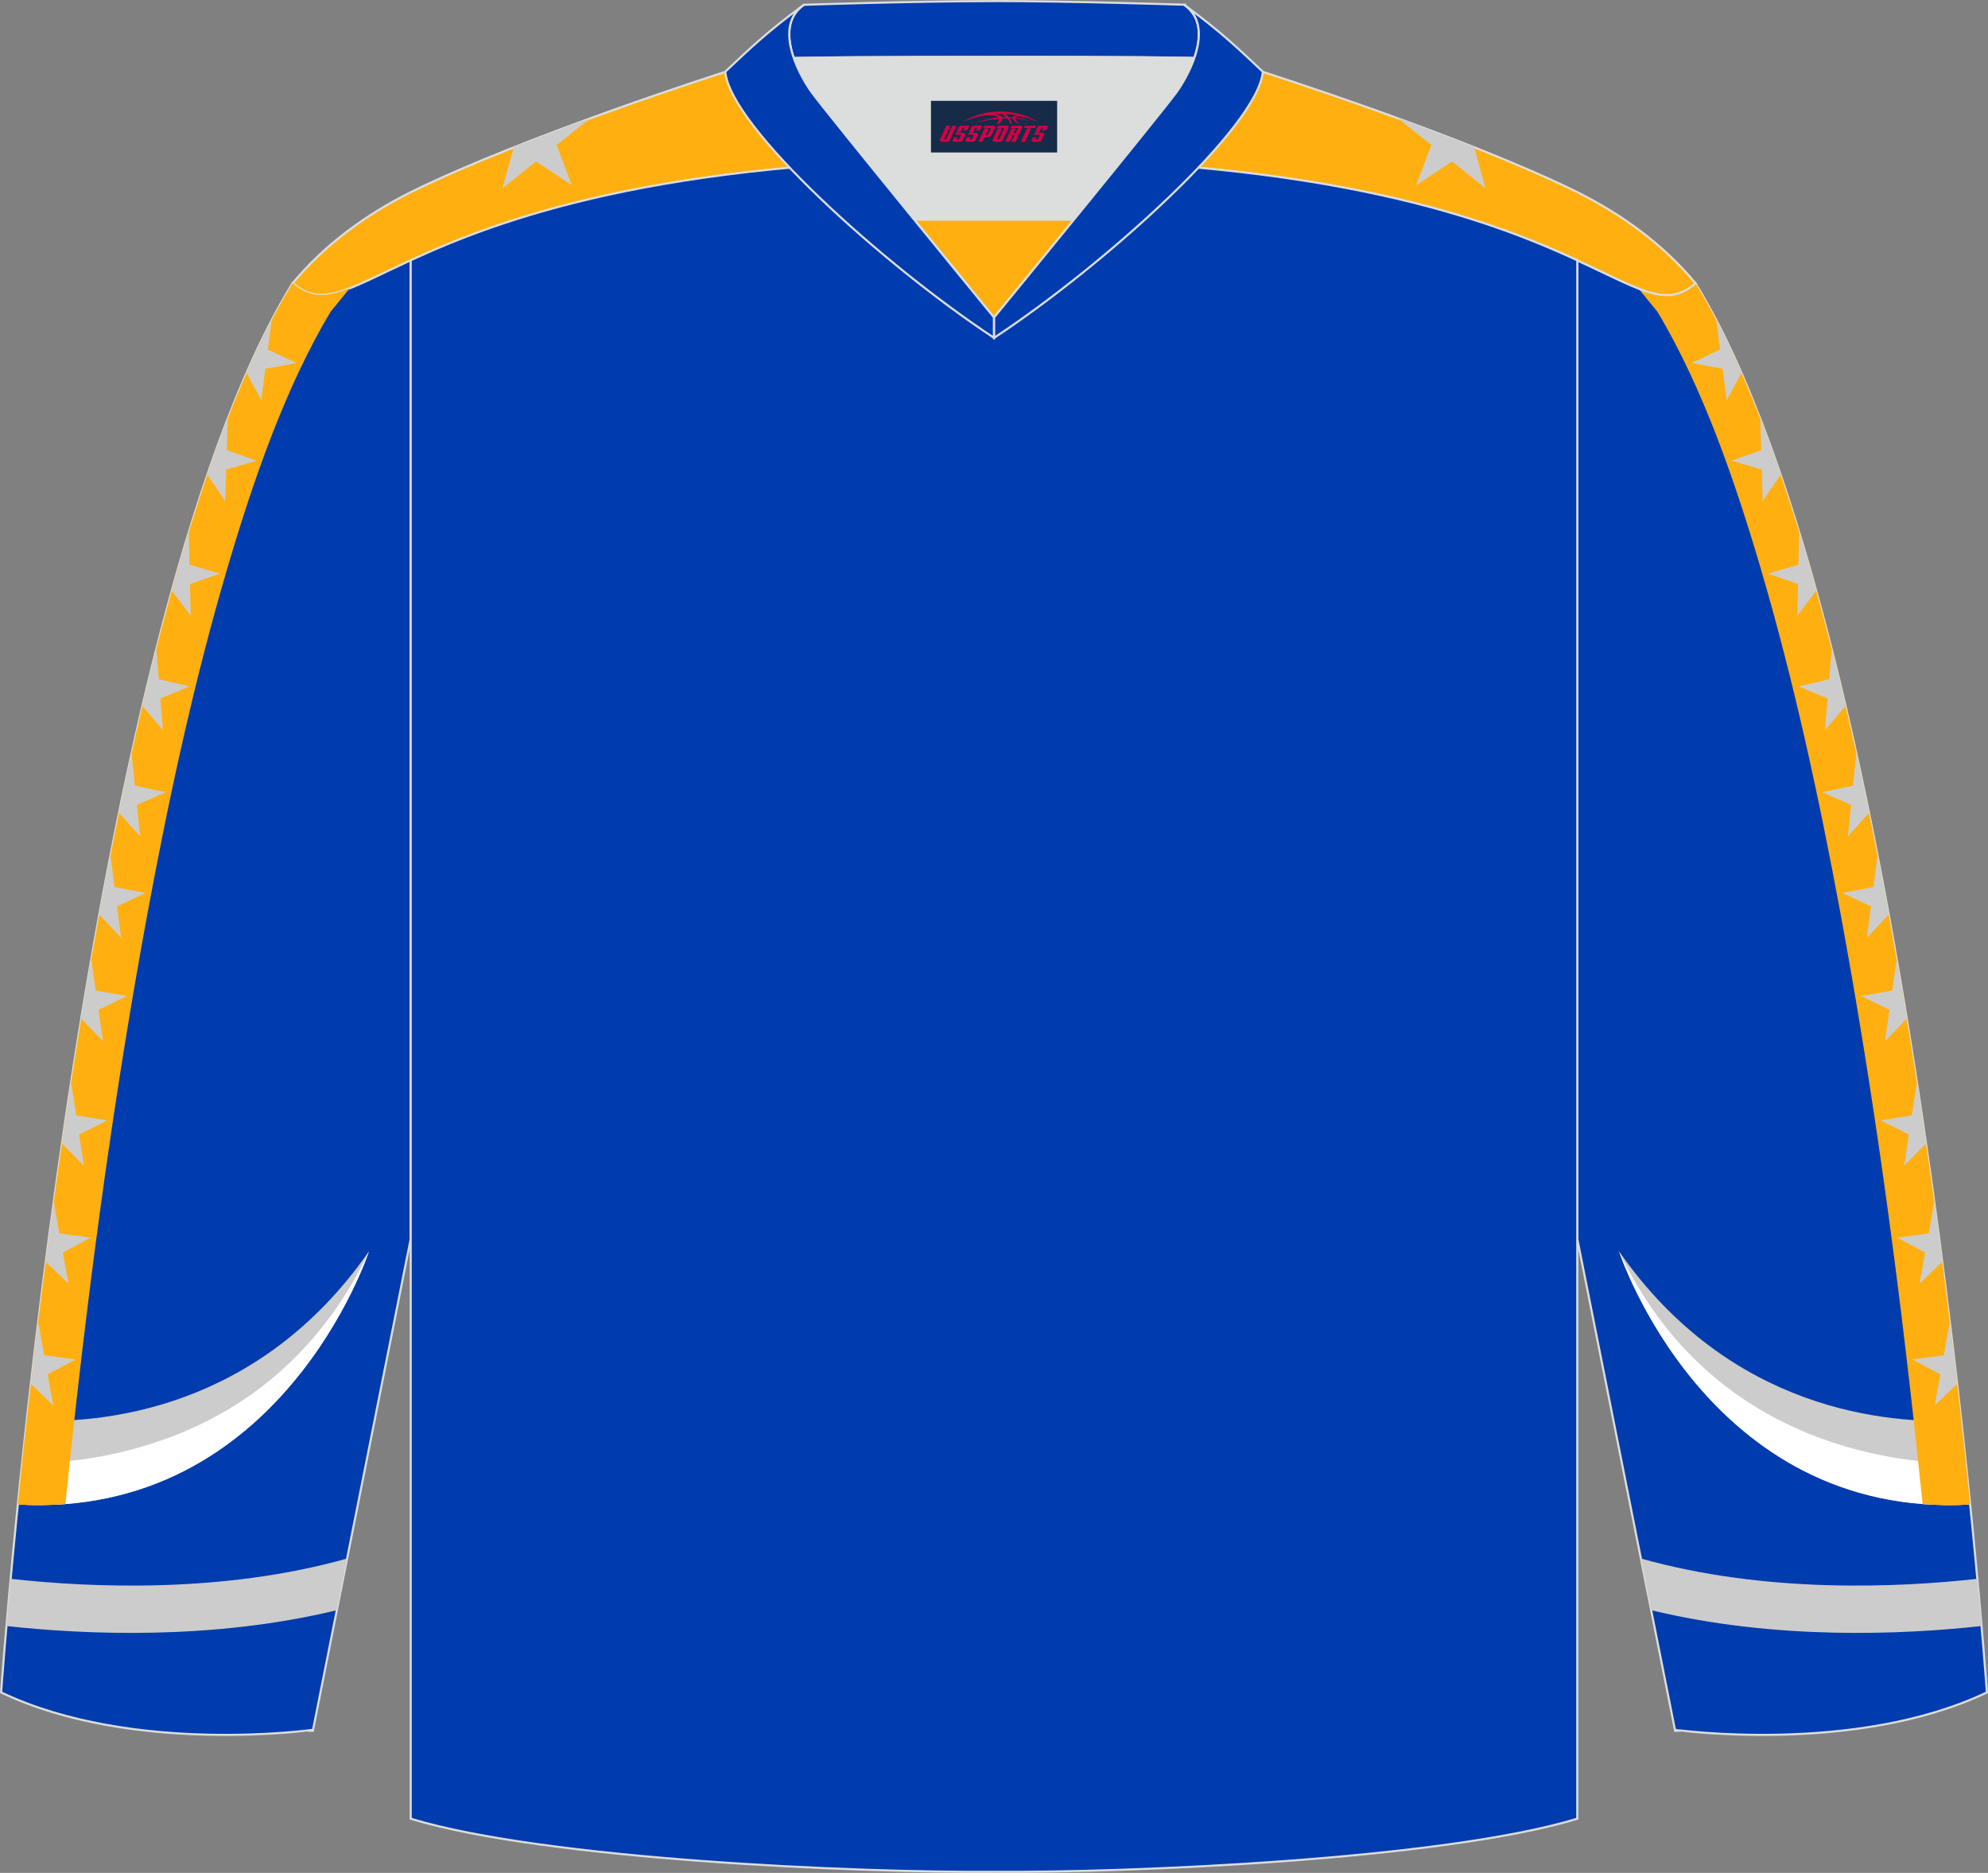 <?xml version="1.0" encoding="utf-8"?>
<!-- Generator: Adobe Illustrator 24.0.1, SVG Export Plug-In . SVG Version: 6.00 Build 0)  -->
<svg xmlns="http://www.w3.org/2000/svg" xmlns:xlink="http://www.w3.org/1999/xlink" version="1.1" id="图层_1" x="0px" y="0px" width="378.18px" height="356.23px" viewBox="0 0 378.18 356.23" enable-background="new 0 0 378.18 356.23" xml:space="preserve">
<rect x="0" y="0" width="378.18" height="356.23" fill="#808080" stroke="none"/>
<g>
	
		<path fill-rule="evenodd" clip-rule="evenodd" fill="#003CAE" stroke="#DCDDDD" stroke-width="0.4" stroke-miterlimit="22.926" d="   M377.97,321.9c0,0-14.06-200.43-55.45-268.05l-0.03,0.02h-0.01c-5.46,4.75-10.24,1.25-22.43-4.37v186.14l18.58,93.37   C318.63,329.01,352.89,333.84,377.97,321.9z"/>
	<g>
		<g>
			<path fill-rule="evenodd" clip-rule="evenodd" fill="#CCCCCC" d="M307.99,238.01c0,0,16.66,50.92,66.8,48.15     c-0.5-4.95-1.06-10.3-1.69-15.98C359.12,270.89,329.18,268.4,307.99,238.01z"/>
			<path fill-rule="evenodd" clip-rule="evenodd" fill="#FFFFFF" d="M307.99,238.01c0,0,16.66,50.92,66.8,48.15     c-0.25-2.48-0.52-5.07-0.8-7.75C358.95,278.36,325.08,274.02,307.99,238.01z"/>
		</g>
		<path fill-rule="evenodd" clip-rule="evenodd" fill="#CCCCCC" d="M376.16,300.29c-15.25,1.7-40.35,2.79-64.01-3.86l1.96,9.83    c23.61,5.71,47.75,4.67,62.86,3.01C376.73,306.63,376.47,303.64,376.16,300.29z"/>
		<path fill-rule="evenodd" clip-rule="evenodd" fill="#FFAF10" d="M315.28,59.27c8.7,14.47,14.89,32.64,19.63,48.73    c6.36,21.58,11.16,43.83,15.25,65.94c6.2,33.55,10.81,67.56,14.46,101.49c0.38,3.54,0.76,7.09,1.12,10.64    c2.89,0.22,5.9,0.26,9.05,0.09c-6.14-60.78-21.8-182.53-52.26-232.31l-0.03,0.02h-0.01c-3.28,2.85-6.31,2.73-10.84,0.96    L315.28,59.27z"/>
		<path fill-rule="evenodd" clip-rule="evenodd" fill="#CCCCCC" d="M334.85,79.63l0.19,5.98l-5.67,2.02l5.78,1.67l0.17,6.02    l3.38-4.98l0.04,0.01C337.48,86.66,336.19,83.07,334.85,79.63z"/>
		<path fill-rule="evenodd" clip-rule="evenodd" fill="#CCCCCC" d="M342.26,101.37l-0.12,6.02l-5.77,1.72l5.68,1.98l-0.15,6.02    l3.6-4.74c-1.03-3.7-2.08-7.33-3.16-10.88L342.26,101.37z"/>
		<path fill-rule="evenodd" clip-rule="evenodd" fill="#CCCCCC" d="M348.43,123.41l-0.45,5.77l-5.86,1.38l5.56,2.3l-0.5,6l3.9-4.57    C350.23,130.62,349.34,126.99,348.43,123.41z"/>
		<path fill-rule="evenodd" clip-rule="evenodd" fill="#CCCCCC" d="M353.12,143.43l-0.6,5.99l-5.89,1.26l5.51,2.42l-0.62,5.99    l4.01-4.49l0.01,0.01c-0.76-3.71-1.54-7.39-2.35-11.05L353.12,143.43z"/>
		<path fill-rule="evenodd" clip-rule="evenodd" fill="#CCCCCC" d="M357.14,162.75l-0.75,5.97l-5.92,1.11l5.45,2.56l-0.77,5.97    l4.12-4.39l0.03,0.01c-0.68-3.72-1.38-7.43-2.11-11.14L357.14,162.75z"/>
		<path fill-rule="evenodd" clip-rule="evenodd" fill="#CCCCCC" d="M360.8,182.45l-0.83,5.96l-5.93,1.03l5.41,2.64l-0.86,5.96    l4.14-4.29c-0.61-3.74-1.25-7.5-1.91-11.26L360.8,182.45z"/>
		<path fill-rule="evenodd" clip-rule="evenodd" fill="#CCCCCC" d="M364.59,206.19l-0.9,5.95l-5.94,0.96l5.38,2.69l-0.92,5.95    l4.18-4.24c-0.53-3.64-1.08-7.31-1.64-11.01L364.59,206.19z"/>
		<path fill-rule="evenodd" clip-rule="evenodd" fill="#CCCCCC" d="M367.95,228.67l-1.06,5.93l-5.97,0.8l5.31,2.84l-1.08,5.92    l4.34-4.17c-0.48-3.69-0.98-7.44-1.5-11.25L367.95,228.67z"/>
		<path fill-rule="evenodd" clip-rule="evenodd" fill="#CCCCCC" d="M326.48,60.87l0.74,5.61l-5.44,2.57l5.92,1.09l0.76,5.97    l2.81-5.18C329.72,67.4,328.13,64.02,326.48,60.87z"/>
		<path fill-rule="evenodd" clip-rule="evenodd" fill="#CCCCCC" d="M370.83,251.84l-1.06,5.93l-5.97,0.8l5.31,2.84l-1.08,5.92    l4.28-4.11c-0.41-3.56-0.84-7.23-1.3-10.99L370.83,251.84z"/>
	</g>
	
		<path fill-rule="evenodd" clip-rule="evenodd" fill="#FFAF10" stroke="#DCDDDD" stroke-width="0.4" stroke-miterlimit="22.926" d="   M189.92,19.97h-0.65h-0.35h-0.65l-0.68-0.01l0,0l-0.7-0.02l-0.72-0.02l-0.74-0.03l-0.76-0.04l-0.78-0.04l0,0l-0.8-0.05l0,0   l-0.81-0.05l0,0l-0.83-0.06l-0.85-0.06l-0.86-0.07l0,0l-0.87-0.07l-0.89-0.08l-0.9-0.08l0,0l-0.91-0.09l-0.92-0.09l-0.93-0.1   l-0.93-0.1l-0.94-0.1l-0.95-0.11l-0.95-0.11l-0.96-0.11l0,0l-0.96-0.11l-0.96-0.12l0,0l-0.96-0.12l0,0L165.75,18l0,0l-0.96-0.12   l0,0l-0.96-0.12l0,0l-0.96-0.13l-0.96-0.13l0,0l-0.95-0.13l-0.95-0.13l0,0l-0.94-0.13l-0.94-0.13l0,0l-0.93-0.13l0,0l-0.92-0.13   l-0.91-0.13l0,0l-0.9-0.13l-0.89-0.13l0,0l-0.88-0.13l-0.86-0.13l-0.85-0.13l-0.84-0.13l-0.82-0.13l-0.8-0.13l0,0l-0.79-0.13   l-0.77-0.13l-0.75-0.12l-0.73-0.12l-0.71-0.12l-0.68-0.12l-0.66-0.11l0,0l-0.64-0.11l-0.61-0.11l-0.59-0.11l-0.56-0.1l-0.53-0.1   l-0.5-0.09l-0.47-0.09l-0.44-0.09l-0.41-0.08l-0.38-0.08l-0.35-0.07c0,0-38.03,12.13-59.82,22.88   c-8.53,4.27-16.34,9.94-22.47,17.32c12.9,11.29,21.79-23.36,133.44-23.66c111.64,0.3,120.54,34.95,133.43,23.66   c-6.13-7.38-13.94-13.05-22.47-17.32c-21.79-10.75-59.82-22.88-59.82-22.88l-0.35,0.07l-0.38,0.08l-0.41,0.08l-0.44,0.09   l-0.47,0.09l-0.5,0.09l-0.53,0.1l-0.56,0.1l-0.59,0.11l-0.61,0.11l-0.64,0.11l0,0l-0.66,0.11l-0.68,0.12l-0.71,0.12l-0.73,0.12   l-0.75,0.12l-0.77,0.13l-0.78,0.13l0,0l-0.8,0.13l-0.82,0.13l-0.84,0.13l-0.85,0.13l-0.86,0.13l-0.88,0.13l0,0l-0.89,0.13   l-0.9,0.13l0,0l-0.91,0.13l-0.92,0.13l0,0l-0.93,0.13l0,0l-0.94,0.13l-0.94,0.13l0,0l-0.95,0.13l-0.95,0.13l0,0l-0.96,0.13   l-0.96,0.13l0,0l-0.96,0.12l0,0l-1,0.12l0,0l-0.96,0.12l0,0l-0.96,0.12l0,0l-0.96,0.12l-0.96,0.11l0,0l-0.96,0.11l-0.95,0.11   l-0.95,0.11l-0.94,0.1l-0.93,0.1l-0.93,0.1l-0.92,0.09l-0.91,0.09l0,0l-0.9,0.08l-0.89,0.08l-0.87,0.07l0,0l-0.86,0.07l-0.85,0.06   l-0.83,0.06l0,0l-0.81,0.05l0,0l-0.8,0.05l0,0l-0.78,0.04l-0.76,0.04l-0.74,0.03l-0.72,0.02l-0.7,0.02l0,0L189.92,19.97z"/>
	<g>
		<path fill-rule="evenodd" clip-rule="evenodd" fill="#CCCCCC" d="M112.21,22.49h0.08l-6.4,5.09l2.89,7.65l-6.82-4.52l-6.38,5.12    l2.18-7.86C102.62,26.04,107.55,24.19,112.21,22.49z"/>
		<path fill-rule="evenodd" clip-rule="evenodd" fill="#CCCCCC" d="M265.97,22.49h-0.08l6.4,5.09l-2.89,7.65l6.82-4.52l6.38,5.12    l-2.18-7.86C275.56,26.04,270.63,24.19,265.97,22.49z"/>
	</g>
	
		<path fill-rule="evenodd" clip-rule="evenodd" fill="#003CAE" stroke="#DCDDDD" stroke-width="0.4" stroke-miterlimit="22.926" d="   M0.21,321.9c0,0,14.06-200.43,55.45-268.05l0.03,0.02h0.01c5.46,4.75,10.24,1.25,22.43-4.37v186.14l-18.58,93.37   C59.55,329.01,25.29,333.84,0.21,321.9z"/>
	<g>
		<g>
			<path fill-rule="evenodd" clip-rule="evenodd" fill="#CCCCCC" d="M70.19,238.01c0,0-16.66,50.92-66.8,48.15     c0.5-4.95,1.06-10.3,1.69-15.98C19.06,270.89,49,268.4,70.19,238.01z"/>
			<path fill-rule="evenodd" clip-rule="evenodd" fill="#FFFFFF" d="M70.19,238.01c0,0-16.66,50.92-66.8,48.15     c0.25-2.48,0.52-5.07,0.8-7.75C19.23,278.36,53.1,274.02,70.19,238.01z"/>
		</g>
		<path fill-rule="evenodd" clip-rule="evenodd" fill="#CCCCCC" d="M2.02,300.29c15.25,1.7,40.35,2.79,64.01-3.86l-1.96,9.83    c-23.61,5.71-47.75,4.67-62.85,3.01C1.45,306.63,1.72,303.64,2.02,300.29z"/>
		<path fill-rule="evenodd" clip-rule="evenodd" fill="#FFAF10" d="M62.91,59.27c-8.7,14.47-14.9,32.64-19.64,48.73    c-6.36,21.58-11.16,43.83-15.25,65.94c-6.2,33.55-10.81,67.56-14.46,101.49c-0.38,3.54-0.76,7.09-1.12,10.64    c-2.89,0.22-5.9,0.26-9.05,0.09c6.14-60.78,21.8-182.53,52.26-232.31l0.03,0.02h0.01c3.28,2.85,6.31,2.73,10.84,0.96L62.91,59.27z    "/>
		<path fill-rule="evenodd" clip-rule="evenodd" fill="#CCCCCC" d="M43.33,79.63l-0.19,5.98l5.67,2.02l-5.78,1.67l-0.17,6.02    l-3.38-4.98l-0.04,0.01C40.7,86.66,41.99,83.07,43.33,79.63z"/>
		<path fill-rule="evenodd" clip-rule="evenodd" fill="#CCCCCC" d="M35.93,101.37l0.12,6.02l5.77,1.72l-5.68,1.98l0.15,6.02    l-3.6-4.74c1.03-3.7,2.08-7.33,3.16-10.88L35.93,101.37z"/>
		<path fill-rule="evenodd" clip-rule="evenodd" fill="#CCCCCC" d="M29.75,123.41l0.45,5.77l5.86,1.38l-5.56,2.3l0.5,6l-3.9-4.57    C27.96,130.62,28.84,126.99,29.75,123.41z"/>
		<path fill-rule="evenodd" clip-rule="evenodd" fill="#CCCCCC" d="M25.06,143.43l0.6,5.99l5.89,1.26l-5.51,2.42l0.62,5.99    l-4.01-4.49l-0.01,0.01c0.76-3.71,1.55-7.39,2.35-11.05L25.06,143.43z"/>
		<path fill-rule="evenodd" clip-rule="evenodd" fill="#CCCCCC" d="M21.04,162.75l0.75,5.97l5.92,1.11l-5.45,2.56l0.77,5.97    l-4.12-4.39l-0.03,0.01c0.68-3.72,1.38-7.43,2.11-11.14L21.04,162.75z"/>
		<path fill-rule="evenodd" clip-rule="evenodd" fill="#CCCCCC" d="M17.38,182.45l0.83,5.96l5.93,1.03l-5.41,2.64l0.86,5.96    l-4.14-4.29c0.61-3.74,1.25-7.5,1.91-11.26L17.38,182.45z"/>
		<path fill-rule="evenodd" clip-rule="evenodd" fill="#CCCCCC" d="M13.59,206.19l0.9,5.95l5.94,0.96l-5.38,2.69l0.92,5.95    l-4.18-4.24c0.53-3.64,1.08-7.31,1.64-11.01L13.59,206.19z"/>
		<path fill-rule="evenodd" clip-rule="evenodd" fill="#CCCCCC" d="M10.24,228.67l1.06,5.93l5.96,0.8l-5.31,2.84l1.08,5.92    l-4.34-4.17c0.48-3.69,0.98-7.44,1.5-11.25L10.24,228.67z"/>
		<path fill-rule="evenodd" clip-rule="evenodd" fill="#CCCCCC" d="M51.7,60.87l-0.74,5.61l5.44,2.57l-5.92,1.09l-0.76,5.97    l-2.81-5.18C48.46,67.4,50.05,64.02,51.7,60.87z"/>
		<path fill-rule="evenodd" clip-rule="evenodd" fill="#CCCCCC" d="M7.35,251.84l1.06,5.93l5.96,0.8l-5.31,2.84l1.08,5.92    l-4.28-4.11c0.41-3.56,0.84-7.23,1.3-10.99L7.35,251.84z"/>
	</g>
	
		<path fill-rule="evenodd" clip-rule="evenodd" fill="#003CAE" stroke="#DCDDDD" stroke-width="0.4" stroke-miterlimit="22.926" d="   M78.13,49.5v296.42c25.5,7.76,84.99,10.3,110.96,10.1c25.97,0.2,85.46-2.34,110.96-10.1V49.5c-16.55-7.62-46.77-19.15-110.96-19.32   C124.89,30.35,94.68,41.88,78.13,49.5L78.13,49.5z"/>
	<g>
		
			<path fill-rule="evenodd" clip-rule="evenodd" fill="#003CAE" stroke="#DCDDDD" stroke-width="0.4" stroke-miterlimit="22.926" d="    M152.94,0.91c0,0,20.53-0.69,36-0.7V0.2c15.47,0,36.23,0.7,36.33,0.7l-0.01,0.01c3.42,2.32,3.23,6.39,1.94,10.11    c-11.89-0.24-34.91-0.19-37.93-0.19v0.01c0,0-25.53-0.07-38.27,0.19C149.72,7.31,149.52,3.23,152.94,0.91z"/>
		
			<path fill-rule="evenodd" clip-rule="evenodd" fill="#DCDDDD" stroke="#DCDDDD" stroke-width="0.4" stroke-miterlimit="22.926" d="    M151,11.04c12.74-0.25,38.27-0.19,38.27-0.19v-0.01c3.02-0.01,26.01-0.05,37.91,0.19c-0.88,2.53-2.26,4.91-3.36,6.44    c-1.42,1.99-10.87,13.65-19.56,24.31h-30.35l0,0c-8.69-10.66-18.14-22.32-19.56-24.31C153.26,15.94,151.88,13.57,151,11.04z"/>
		
			<path fill-rule="evenodd" clip-rule="evenodd" fill="#FFAF10" stroke="#DCDDDD" stroke-width="0.4" stroke-miterlimit="22.926" d="    M173.92,41.79h30.35c-7.9,9.7-15.17,18.58-15.17,18.58S181.82,51.49,173.92,41.79z"/>
		
			<path fill-rule="evenodd" clip-rule="evenodd" fill="#003CAE" stroke="#DCDDDD" stroke-width="0.4" stroke-miterlimit="5.759" d="    M152.94,0.91c-6.96,5.09-10.4,8.42-14.97,12.73c0.91,10.42,30.04,36.72,51.11,50.61v-3.89c0,0-32.02-39.09-34.73-42.89    C151.64,13.67,147.2,4.81,152.94,0.91z"/>
		
		
			<path fill-rule="evenodd" clip-rule="evenodd" fill="#003CAE" stroke="#DCDDDD" stroke-width="0.4" stroke-miterlimit="5.759" d="    M225.26,0.91c6.96,5.09,10.4,8.42,14.97,12.73c-0.91,10.42-30.04,36.72-51.11,50.61v-3.89c0,0,32.02-39.09,34.73-42.89    C226.56,13.67,231,4.81,225.26,0.91z"/>
	</g>
</g>
<g id="tag_logo">
	<rect y="19.18" fill="#162B48" width="24" height="9.818" x="177.1"/>
	<g>
		<path fill="#D30044" d="M193.06,22.37l0.005-0.011c0.131-0.311,1.085-0.262,2.351,0.071c0.715,0.24,1.44,0.54,2.193,0.9    c-0.218-0.147-0.447-0.289-0.682-0.42l0.011,0.005l-0.011-0.005c-1.478-0.845-3.218-1.418-5.1-1.62    c-1.282-0.115-1.658-0.082-2.411-0.055c-2.449,0.142-4.68,0.905-6.458,2.095c1.26-0.638,2.722-1.075,4.195-1.336    c1.467-0.18,2.476-0.033,2.771,0.344c-1.691,0.175-3.469,0.633-4.555,1.075c1.156-0.338,2.967-0.665,4.647-0.813    c0.016,0.251-0.115,0.567-0.415,0.96h0.475c0.376-0.382,0.584-0.725,0.595-1.004c0.333-0.022,0.66-0.033,0.971-0.033    C191.89,22.81,192.1,23.16,192.3,23.55h0.262c-0.125-0.344-0.295-0.687-0.518-1.036c0.207,0,0.393,0.005,0.567,0.011    c0.104,0.267,0.496,0.66,1.058,1.025h0.245c-0.442-0.365-0.753-0.753-0.835-1.004c1.047,0.065,1.696,0.224,2.885,0.513    C194.88,22.63,194.14,22.46,193.06,22.37z M190.62,22.28c-0.164-0.295-0.655-0.485-1.402-0.551    c0.464-0.033,0.922-0.055,1.364-0.055c0.311,0.147,0.589,0.344,0.84,0.589C191.16,22.26,190.89,22.27,190.62,22.28z M192.6,22.33c-0.224-0.016-0.458-0.027-0.715-0.044c-0.147-0.202-0.311-0.398-0.502-0.6c0.082,0,0.164,0.005,0.24,0.011    c0.72,0.033,1.429,0.125,2.138,0.273C193.09,21.93,192.71,22.09,192.6,22.33z"/>
		<path fill="#D30044" d="M180.02,23.91L178.85,26.46C178.67,26.83,178.94,26.97,179.42,26.97l0.873,0.005    c0.115,0,0.251-0.049,0.327-0.175l1.342-2.891H181.18L179.96,26.54H179.79c-0.147,0-0.185-0.033-0.147-0.125l1.156-2.504H180.02L180.02,23.91z M181.88,25.26h1.271c0.36,0,0.584,0.125,0.442,0.425L183.12,26.72C183.02,26.94,182.75,26.97,182.52,26.97H181.6c-0.267,0-0.442-0.136-0.349-0.333l0.235-0.513h0.742L182.05,26.5C182.03,26.55,182.07,26.56,182.13,26.56h0.18    c0.082,0,0.125-0.016,0.147-0.071l0.376-0.813c0.011-0.022,0.011-0.044-0.055-0.044H181.71L181.88,25.26L181.88,25.26z M182.7,25.19h-0.78l0.475-1.025c0.098-0.218,0.338-0.256,0.578-0.256H184.42L184.03,24.75L183.25,24.87l0.262-0.562H183.22c-0.082,0-0.12,0.016-0.147,0.071L182.7,25.19L182.7,25.19z M184.29,25.26L184.12,25.63h1.069c0.06,0,0.06,0.016,0.049,0.044    L184.86,26.49C184.84,26.54,184.8,26.56,184.72,26.56H184.54c-0.055,0-0.104-0.011-0.082-0.06l0.175-0.376H183.89L183.66,26.64C183.56,26.83,183.74,26.97,184.01,26.97h0.916c0.24,0,0.502-0.033,0.605-0.251l0.475-1.031c0.142-0.3-0.082-0.425-0.442-0.425H184.29L184.29,25.26z M185.1,25.19l0.371-0.818c0.022-0.055,0.06-0.071,0.147-0.071h0.295L185.65,24.86l0.791-0.115l0.387-0.845H185.38c-0.24,0-0.48,0.038-0.578,0.256L184.33,25.19L185.1,25.19L185.1,25.19z M187.5,25.65h0.278c0.087,0,0.153-0.022,0.202-0.115    l0.496-1.075c0.033-0.076-0.011-0.12-0.125-0.12H186.95l0.431-0.431h1.522c0.355,0,0.485,0.153,0.393,0.355l-0.676,1.445    c-0.06,0.125-0.175,0.333-0.644,0.327l-0.649-0.005L186.89,26.97H186.11l1.178-2.558h0.785L187.5,25.65L187.5,25.65z     M190.09,26.46c-0.022,0.049-0.06,0.076-0.142,0.076h-0.191c-0.082,0-0.109-0.027-0.082-0.076l0.944-2.051h-0.785l-0.987,2.138    c-0.125,0.273,0.115,0.415,0.453,0.415h0.72c0.327,0,0.649-0.071,0.769-0.322l1.085-2.384c0.093-0.202-0.06-0.355-0.415-0.355    h-1.533l-0.431,0.431h1.38c0.115,0,0.164,0.033,0.131,0.104L190.09,26.46L190.09,26.46z M192.81,25.33h0.278    c0.087,0,0.158-0.022,0.202-0.115l0.344-0.753c0.033-0.076-0.011-0.12-0.125-0.12h-1.402l0.425-0.431h1.527    c0.355,0,0.485,0.153,0.393,0.355l-0.529,1.124c-0.044,0.093-0.147,0.18-0.393,0.18c0.224,0.011,0.256,0.158,0.175,0.327    l-0.496,1.075h-0.785l0.54-1.167c0.022-0.055-0.005-0.087-0.104-0.087h-0.235L192.04,26.97h-0.785l1.178-2.558h0.785L192.81,25.33L192.81,25.33z M195.38,24.42L194.2,26.97h0.785l1.184-2.558H195.38L195.38,24.42z M196.89,24.35l0.202-0.431h-2.1l-0.295,0.431    H196.89L196.89,24.35z M196.87,25.26h1.271c0.36,0,0.584,0.125,0.442,0.425l-0.475,1.031c-0.104,0.218-0.371,0.251-0.605,0.251    h-0.916c-0.267,0-0.442-0.136-0.349-0.333l0.235-0.513h0.742L197.04,26.5c-0.022,0.049,0.022,0.06,0.082,0.06h0.18    c0.082,0,0.125-0.016,0.147-0.071l0.376-0.813c0.011-0.022,0.011-0.044-0.049-0.044h-1.069L196.87,25.26L196.87,25.26z     M197.68,25.19H196.9l0.475-1.025c0.098-0.218,0.338-0.256,0.578-0.256h1.451l-0.387,0.845l-0.791,0.115l0.262-0.562h-0.295    c-0.082,0-0.12,0.016-0.147,0.071L197.68,25.19z"/>
	</g>
</g>
</svg>
